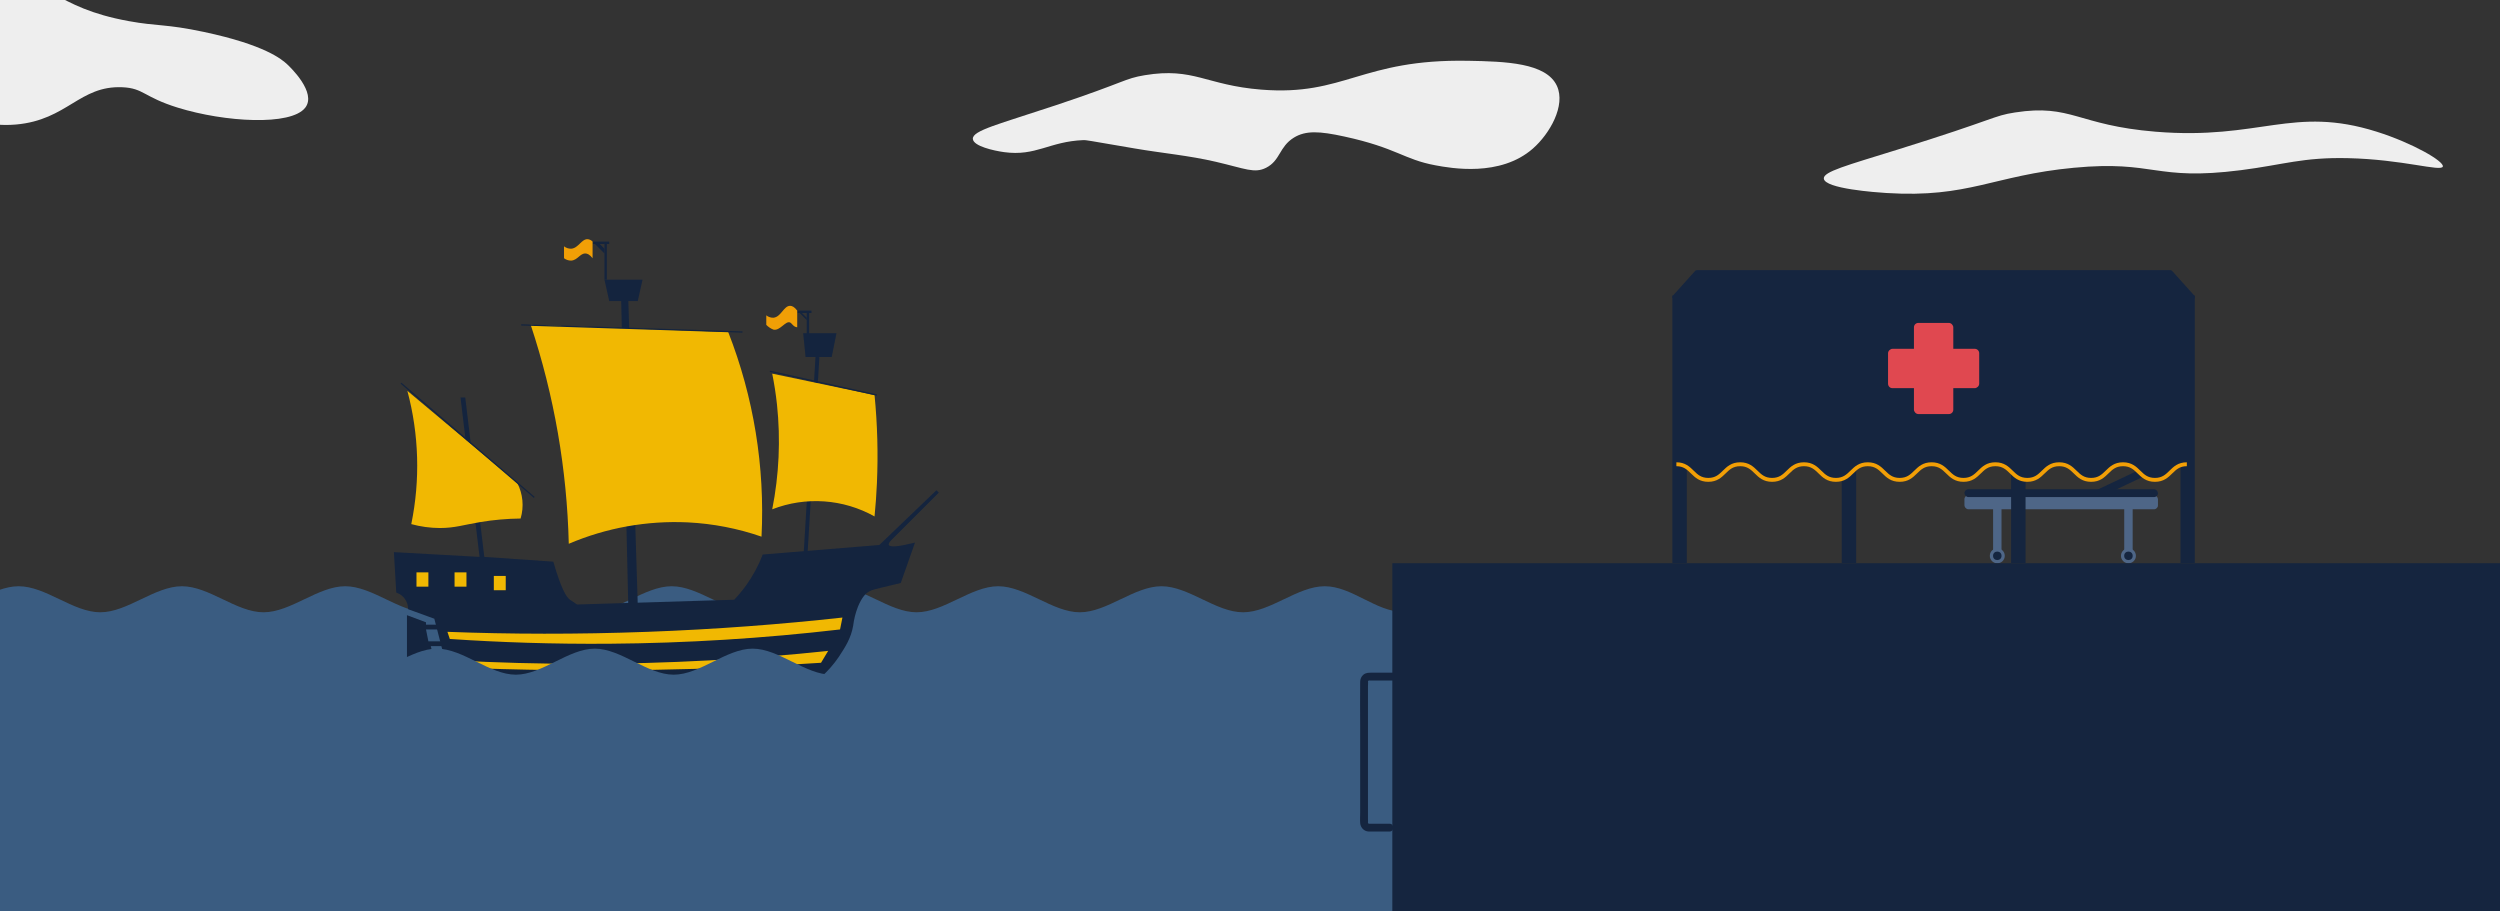 <?xml version="1.0" encoding="UTF-8"?><svg id="a" xmlns="http://www.w3.org/2000/svg" xmlns:xlink="http://www.w3.org/1999/xlink" viewBox="0 0 1920 700"><rect x="0" y="0" width="1920" height="700" fill="#333333" stroke="none"/><defs><style>.e{fill:#14243e;}.f{fill:#f1b802;}.g,.h{stroke:#14243e;}.g,.h,.i,.j{fill:none;}.g,.h,.j{stroke-miterlimit:10;}.k{fill:#f19f06;}.l{fill:#3a5c81;}.m{fill:#4e6687;}.n{fill:#e04850;}.o{clip-path:url(#d);}.h,.j{stroke-width:3px;}.j{stroke:#f29f06;}.p{fill:#eee;}.q{fill:#15253f;}</style><clipPath id="d"><rect class="i" x="1284.38" y="226.92" width="401.23" height="206.77"/></clipPath></defs><path class="l" d="M1077.72,469.95c-20.9,0-39.44-19.72-60.33-19.72s-41.79,20-62.69,20-41.79-20-62.69-20-41.79,20-62.69,20-41.79-20-62.69-20-41.79,20-62.69,20-41.79-20-62.69-20-41.79,20-62.69,20-41.79-20-62.69-20-41.79,20-62.69,20-41.79-20-62.69-20-41.79,20-62.69,20-41.79-20-62.69-20-41.79,20-62.69,20-41.79-20-62.69-20-41.79,20-62.69,20-41.79-20-62.69-20-41.79,20-62.69,20-44.21-19.7-65.1-19.7c0,5.2,12.41,20.1,12.41,25.3s-20,10.4-20,15.6,20,10.4,20,15.6-20,10.4-20,15.6,20,10.4,20,15.6-20,10.4-20,15.6,20,10.4,20,15.6-20,10.4-20,15.6,20,10.4,20,15.6-20,10.4-20,15.6,20,10.4,20,15.6-20,10.4-20,15.6,20,10.4,20,15.6-20,10.4-20,15.6,20,10.4,20,15.6-20,10.4-20,15.6,20,10.4,20,15.6-20,10.4-20,15.6,12.36,.68,12.36,5.88c21.44,0,40.51,19.72,61.95,19.72s42.87-20,64.31-20,42.87,20,64.31,20,42.87-20,64.31-20,42.87,20,64.31,20,42.87-20,64.31-20,42.87,20,64.31,20,42.87-20,64.31-20,42.87,20,64.31,20,42.87-20,64.31-20,42.87,20,64.31,20,42.87-20,64.31-20,42.87,20,64.31,20,42.87-20,64.31-20,42.87,20,64.31,20,42.87-20,64.31-20,42.87,20,64.31,20,42.87-20,64.31-20,45.29,19.7,66.72,19.7c-.54-5.2-13.44-19.07-13.98-24.27s18.81-12.46,18.27-17.66-20.97-8.33-21.51-13.53,18.81-12.46,18.27-17.66-20.97-8.33-21.51-13.53c-.54-5.2,18.81-12.46,18.27-17.66s-20.97-8.33-21.51-13.53,18.81-12.46,18.27-17.66-20.97-8.33-21.51-13.53,18.81-12.46,18.27-17.66-20.97-8.33-21.51-13.53,18.81-12.46,18.27-17.66-20.97-8.33-21.51-13.53,18.81-12.46,18.27-17.66-20.97-8.33-21.51-13.53,18.81-12.46,18.27-17.66-20.97-8.33-21.51-13.53,18.81-12.46,18.27-17.66-13.38,.35-13.92-4.84Z"/><g id="b"><g id="c"><line class="h" x1="627.8" y1="274.19" x2="618.66" y2="425.87"/><path class="e" d="M642.42,255.91h-25.59c.6,6.09,1.22,12.19,1.83,18.28h20.1c1.22-6.08,2.44-12.17,3.66-18.28Z"/><path class="e" d="M489.82,231.22h-21.93c-1.22-5.48-2.43-10.97-3.66-16.45h29.24c-1.22,5.48-2.43,10.97-3.66,16.45Z"/><path class="e" d="M477.03,229.4c3.66,154.44,5.48,235.75,5.48,235.75h7.31c-2.44-78.58-4.87-157.17-7.31-235.75h-5.48Z"/><path class="e" d="M464.23,214.78v-27.41h-9.14v-1.83h12.79v1.83h-1.83v27.41h-1.83Z"/><path class="e" d="M464.23,191.02l-3.66-3.66h-3.66l7.31,7.31v-3.66Z"/><path class="k" d="M455.1,198.33c-2.25-2.96-4.17-3.66-5.48-3.66-4.09-.16-6.1,5.21-10.97,5.48-1.98,.02-3.91-.62-5.48-1.83v-9.14c1.56,1.23,3.5,1.88,5.48,1.83,5.59-.37,8.02-7.68,12.79-7.31,1.39,.16,2.69,.81,3.66,1.83v12.79Z"/><path class="e" d="M619.57,256.81v-16.45h-7.31v-1.83h10.97v1.83h-1.83v16.45h-1.83Z"/><path class="e" d="M619.57,244.02l-3.66-3.66h-1.83l5.48,5.48v-1.83Z"/><path class="k" d="M612.26,251.33h-.11c-2.87-.26-3.8-2.92-5.37-3.66-3.4-1.59-7.79,6.67-12.79,5.48-2.07-.81-3.94-2.06-5.48-3.66h0v-7.31c1.55,1.25,3.49,1.9,5.48,1.83,5.83-.51,7.91-9.14,12.79-9.14,1.33,0,3.22,.64,5.48,3.66v12.79Z"/><path class="f" d="M407.58,249.5c18.02,54.29,27.87,110.95,29.24,168.13,28.83-12.29,60.07-17.91,91.38-16.45,19.31,.95,38.38,4.64,56.65,10.97,2.71-53.61-6.01-107.18-25.59-157.17l-151.68-5.48Z"/><line class="g" x1="400.27" y1="249.52" x2="570.23" y2="255"/><path class="f" d="M593.07,286.98c1.5,7.46,2.76,15.39,3.66,23.76,2.84,26.83,1.6,53.94-3.66,80.41,25.7-10.02,54.53-8,78.58,5.48,.8-8.22,1.44-16.76,1.83-25.59,.99-22.55,.38-45.15-1.83-67.62l-78.58-16.45Z"/><line class="g" x1="591.25" y1="285.15" x2="673.48" y2="303.43"/><path class="e" d="M684.45,414.91l18.28-18.28,18.28-18.28-1.83-1.83-43.86,42.03-89.55,7.31c-3.21,8.44-7.51,16.43-12.79,23.76-2.8,3.85-5.85,7.52-9.14,10.97l-120.62,3.66-5.48-3.66c-2.74-1.83-6.82-8.53-12.79-29.24l-53-3.66c-4.87-40.83-9.75-81.64-14.62-122.44h-3.66c4.87,40.8,9.75,81.62,14.62,122.44l-65.79-3.66s.71,12.15,1.83,31.07c2.54,.84,4.77,2.42,6.4,4.55,1.78,2.37,2.74,5.26,2.74,8.22l20.1,7.31c4.87,18.88,9.75,37.77,14.62,56.65h264.99c12.51-6.35,23.21-15.79,31.07-27.41,4.99-7.64,9.3-14.22,10.97-23.76,.6-5.01,1.83-9.92,3.66-14.62,3.16-7.8,6.38-10.29,7.31-10.97,2.16-1.61,3.89-2.07,10.36-3.66l15.22-3.66,10.97-31.07c-12.56,3.17-19.26,3.78-20.1,1.83-.35-.79,.26-1.99,1.83-3.64Z"/><rect class="f" x="379.26" y="442.32" width="9.14" height="10.97"/><rect class="f" x="349.1" y="439.58" width="9.14" height="10.97"/><rect class="f" x="319.86" y="439.58" width="9.14" height="10.97"/><path class="f" d="M497.13,485.25c-54.35,2.01-105.67,1.83-153.51,0l1.83,5.48c38.38,2.58,79.26,3.98,122.44,3.66,59.24-.45,118.42-4.11,177.27-10.97,.6-3.05,1.22-6.09,1.83-9.14-46.6,5.14-96.73,9.03-149.86,10.97Z"/><path class="f" d="M544.65,507.18c-65.13,3.53-130.41,3.53-195.54,0l1.83,5.48c46.93,1.92,96.35,2.67,148.03,1.83,45.69-.75,89.66-2.67,131.58-5.48l5.48-9.14c-29.36,3.16-59.82,5.59-91.38,7.31Z"/><path class="e" d="M338.14,483.42h-10.97l1.83,9.14h10.97v3.66h-9.14c.6,2.34,1.22,4.68,1.83,7.02h12.79v5.77h-10.97c.6,2.43,1.22,4.88,1.83,7.31h12.79v5.48h-10.97l1.83,5.48h-27.41v-54.83l14.62,5.48v1.83h9.14c.6,1.24,1.22,2.45,1.83,3.66Z"/><path class="f" d="M312.86,300.18c8.94,33.42,9.96,68.46,3,102.34,7.15,1.96,14.52,2.97,21.93,3,11.51,0,18.06-2.39,30.96-4.55,10.27-1.72,20.66-2.63,31.07-2.74,2.73-9.13,1.79-18.97-2.63-27.41l-84.32-70.63Z"/><line class="g" x1="307.98" y1="294.29" x2="410.32" y2="382.01"/></g></g><g><g><rect class="m" x="1508.69" y="380.36" width="148.62" height="10.77" rx="3.03" ry="3.03"/><rect class="m" x="1512.69" y="403.33" width="42.46" height="6.46" rx="3.03" ry="3.03" transform="translate(1940.49 -1127.36) rotate(90)"/><rect class="m" x="1613.41" y="403.33" width="42.46" height="6.46" rx="3.03" ry="3.03" transform="translate(2041.21 -1228.08) rotate(90)"/><g><circle class="m" cx="1533.92" cy="426.87" r="5.74"/><circle class="q" cx="1533.92" cy="426.87" r="3.26"/></g><g><circle class="m" cx="1634.64" cy="426.87" r="5.74"/><circle class="q" cx="1634.64" cy="426.87" r="3.26"/></g><rect class="q" x="1508.69" y="375.72" width="148.62" height="6.05" rx="3.03" ry="3.03"/><rect class="q" x="1607.31" y="366.21" width="50.1" height="6.05" rx="3.03" ry="3.03" transform="translate(-.97 734.14) rotate(-25.34)"/></g><g class="o"><g><rect class="q" x="1284.38" y="226.92" width="11.08" height="205.54"/><rect class="q" x="1414.46" y="226.92" width="11.08" height="205.54"/><rect class="q" x="1544.54" y="226.92" width="11.08" height="205.54"/><rect class="q" x="1674.62" y="226.92" width="11.08" height="205.54"/></g></g><path class="q" d="M1666.84,207.47h-363.63c-.52,0-1.01,.22-1.36,.6l-16.96,18.87c-1.04,1.16-.21,2.99,1.36,2.99h397.55c1.57,0,2.4-1.83,1.36-2.99l-16.96-18.87c-.34-.38-.84-.6-1.36-.6Z"/><rect class="q" x="1292.08" y="226.31" width="388.62" height="131.08"/><g><path class="q" d="M1287.46,356.54c12.25,0,12.25,12,24.5,12s12.25-12,24.5-12,12.25,12,24.5,12,12.25-12,24.5-12,12.25,12,24.5,12,12.25-12,24.5-12,12.25,12,24.5,12,12.25-12,24.5-12,12.25,12,24.5,12,12.25-12,24.5-12,12.25,12,24.5,12,12.25-12,24.5-12,12.25,12,24.5,12,12.25-12,24.5-12,12.25,12,24.51,12,12.25-12,24.51-12"/><path class="j" d="M1287.46,356.54c12.25,0,12.25,12,24.5,12s12.25-12,24.5-12,12.25,12,24.5,12,12.25-12,24.5-12,12.25,12,24.5,12,12.25-12,24.5-12,12.25,12,24.5,12,12.25-12,24.5-12,12.25,12,24.5,12,12.25-12,24.5-12,12.25,12,24.5,12,12.25-12,24.5-12,12.25,12,24.5,12,12.25-12,24.5-12,12.25,12,24.51,12,12.25-12,24.51-12"/></g><g><rect class="n" x="1469.91" y="248" width="30.22" height="70" rx="3.36" ry="3.36"/><rect class="n" x="1469.91" y="248" width="30.22" height="70" rx="3.38" ry="3.38" transform="translate(1202.02 1768.02) rotate(-90)"/></g></g><path class="l" d="M1121.62,517.96c-20.21,0-38.43-19.8-58.64-19.8s-40.41,20-60.62,20-40.41-20-60.62-20-40.41,20-60.62,20-40.41-20-60.62-20-40.41,20-60.62,20-40.41-20-60.62-20-40.41,20-60.62,20-40.41-20-60.62-20-40.41,20-60.62,20-40.41-20-60.62-20-40.41,20-60.62,20-40.41-20-60.62-20-40.41,20-60.62,20-40.41-20-60.62-20-40.41,20-60.62,20-40.41-20-60.62-20-40.41,20-60.62,20-42.45-19.79-62.65-19.79c0,4.19,12.03,18.18,12.03,22.37s-20,8.39-20,12.58,20,8.39,20,12.58-20,8.39-20,12.58,20,8.39,20,12.58-20,8.39-20,12.58,20,8.39,20,12.58-20,8.39-20,12.58,20,8.39,20,12.58-20,8.39-20,12.58,20,8.39,20,12.58-20,8.39-20,12.58,20,8.39,20,12.58-20,8.39-20,12.58,20,8.39,20,12.58-20,8.39-20,12.58,20,8.39,20,12.58-20,8.39-20,12.58,11.98-1.41,11.98,2.78c20.73,0,39.47,19.8,60.2,19.8s41.46-20,62.19-20,41.46,20,62.19,20,41.46-20,62.19-20,41.46,20,62.19,20,41.46-20,62.19-20,41.46,20,62.19,20,41.46-20,62.19-20,41.46,20,62.19,20,41.46-20,62.19-20,41.46,20,62.19,20,41.46-20,62.19-20,41.46,20,62.19,20,41.46-20,62.19-20,41.46,20,62.19,20,41.46-20,62.19-20,41.46,20,62.19,20,41.46-20,62.19-20,43.49,19.79,64.22,19.79c-.52-4.19-13-16.94-13.52-21.14-.52-4.19,18.8-10.86,18.28-15.05-.52-4.19-20.89-5.92-21.41-10.11-.52-4.19,18.8-10.86,18.28-15.05-.52-4.19-20.89-5.92-21.41-10.11s18.8-10.86,18.28-15.05c-.52-4.19-20.89-5.92-21.41-10.11s18.8-10.86,18.28-15.05c-.52-4.19-20.89-5.92-21.41-10.11-.52-4.19,18.8-10.86,18.28-15.05-.52-4.19-20.89-5.92-21.41-10.11s18.8-10.86,18.28-15.05-20.89-5.92-21.41-10.11c-.52-4.19,18.8-10.86,18.28-15.05s-20.89-5.92-21.41-10.11,18.8-10.86,18.28-15.05-20.89-5.92-21.41-10.11c-.52-4.19,18.8-10.86,18.28-15.05s-12.95,2.65-13.47-1.55Z"/><rect class="q" x="1069.31" y="432.54" width="858.46" height="312"/><path class="p" d="M-276.18-34.54c.78-.27,1.88,.42,2.65,.87,16.05,9.27,70.29,17.31,122.81,12.98,32.87-2.71,28.15-7.22,60.22-9.23,12.32-.77,41.35-2.42,74.02,3.69C39.99-15.67,40.77,5.62,98.95,16.23c22.31,4.07,28.25,2.04,57.71,8.31,46.7,9.94,59.76,20.98,63.98,24.92,2.24,2.09,22.75,21.65,13.8,33.23-10.94,14.15-61.83,11.16-97.86,0-26.45-8.19-26.14-14.98-42.66-15.69-32.85-1.41-42.21,25.12-81.55,28.62-19.77,1.75-35.37-3.35-58.97-11.08-37.81-12.38-38.79-23.5-72.77-31.38-7.03-1.63-22.25-3.24-52.69-6.46-47.93-5.07-46.25-3.36-52.69-5.54-44.32-15-57.44-73.63-51.44-75.69Z"/><path class="p" d="M1127.46,46.69c-82.02-1.51-94.69,27.26-158.77,22.15-42.67-3.4-51.84-17.33-89.54-11.08-15.85,2.63-14.35,5.11-68.31,23.08-43.74,14.56-64.13,19.39-63.69,25.85,.38,5.61,16.24,9.08,24,10.15,24.57,3.38,34.59-8.2,60.92-9.23,2.05-.08,1.96,0,39.69,6.46,20.59,3.53,41.5,5.4,61.85,10.15,22.94,5.36,29.82,9.16,38.77,4.62,11.01-5.59,9.93-16.05,21.23-23.08,9.18-5.7,19.9-5.03,38.77-.92,40.62,8.84,45.5,17.61,70.15,22.15,11.72,2.16,49.66,9.16,74.77-12.92,12.97-11.4,25.25-32.96,18.46-48-8.09-17.92-39.75-18.86-68.31-19.38Z"/><path class="p" d="M1400.69,137.15c-.42-5.31,17.42-10.05,56.31-22.15,76.46-23.79,73.39-25.97,90.46-28.62,43.53-6.75,47.88,9.82,108,14.77,80.45,6.62,105.3-20.35,169.85,0,27.82,8.77,52.02,22.87,50.77,26.77-1.33,4.15-30.79-5.52-72.92-6.46-34.7-.77-49.15,5.02-82.15,9.23-66.74,8.52-65.56-7.78-128.31-1.85-61.94,5.85-80.48,23.38-144,19.38-7.61-.48-47.38-3.25-48-11.08Z"/><path class="q" d="M1070.23,516.62h-16.89c-2.28,0-4.35,0-6.23,1.54-1.71,1.4-2.47,3.4-2.5,5.57-.16,11.24,0,22.49,0,33.72v66.95c0,2.57-.2,5.22,.01,7.77,.25,2.97,2.27,5.54,5.21,6.26,.97,.24,1.94,.2,2.93,.2h4.97c3.15,0,6.29,0,9.44,0,3.86,0,3.87-6,0-6-5.14,0-10.29,.04-15.44,0-.19,0-.38,0-.57-.01,.47,.05-.1-.06-.27-.19-.07-.05-.27-.4-.22-.29,.11,.23-.08-.32-.09-.37-.1-.38-.08,.46,.01-.02,.16-.81,.01-1.78,.01-2.6v-102.17c0-1.17,.21-2.54,.01-3.69-.03-.19,.18-.44-.04,.23,.02-.06,.18-.7,.09-.43,.03-.1,.12-.22,.46-.44-.05,.03-.18,.12,.12-.02,.36-.16-.33-.01,.17-.02,.39,0,.79,.02,1.18,.02h17.64c3.86,0,3.87-6,0-6h0Z"/></svg>